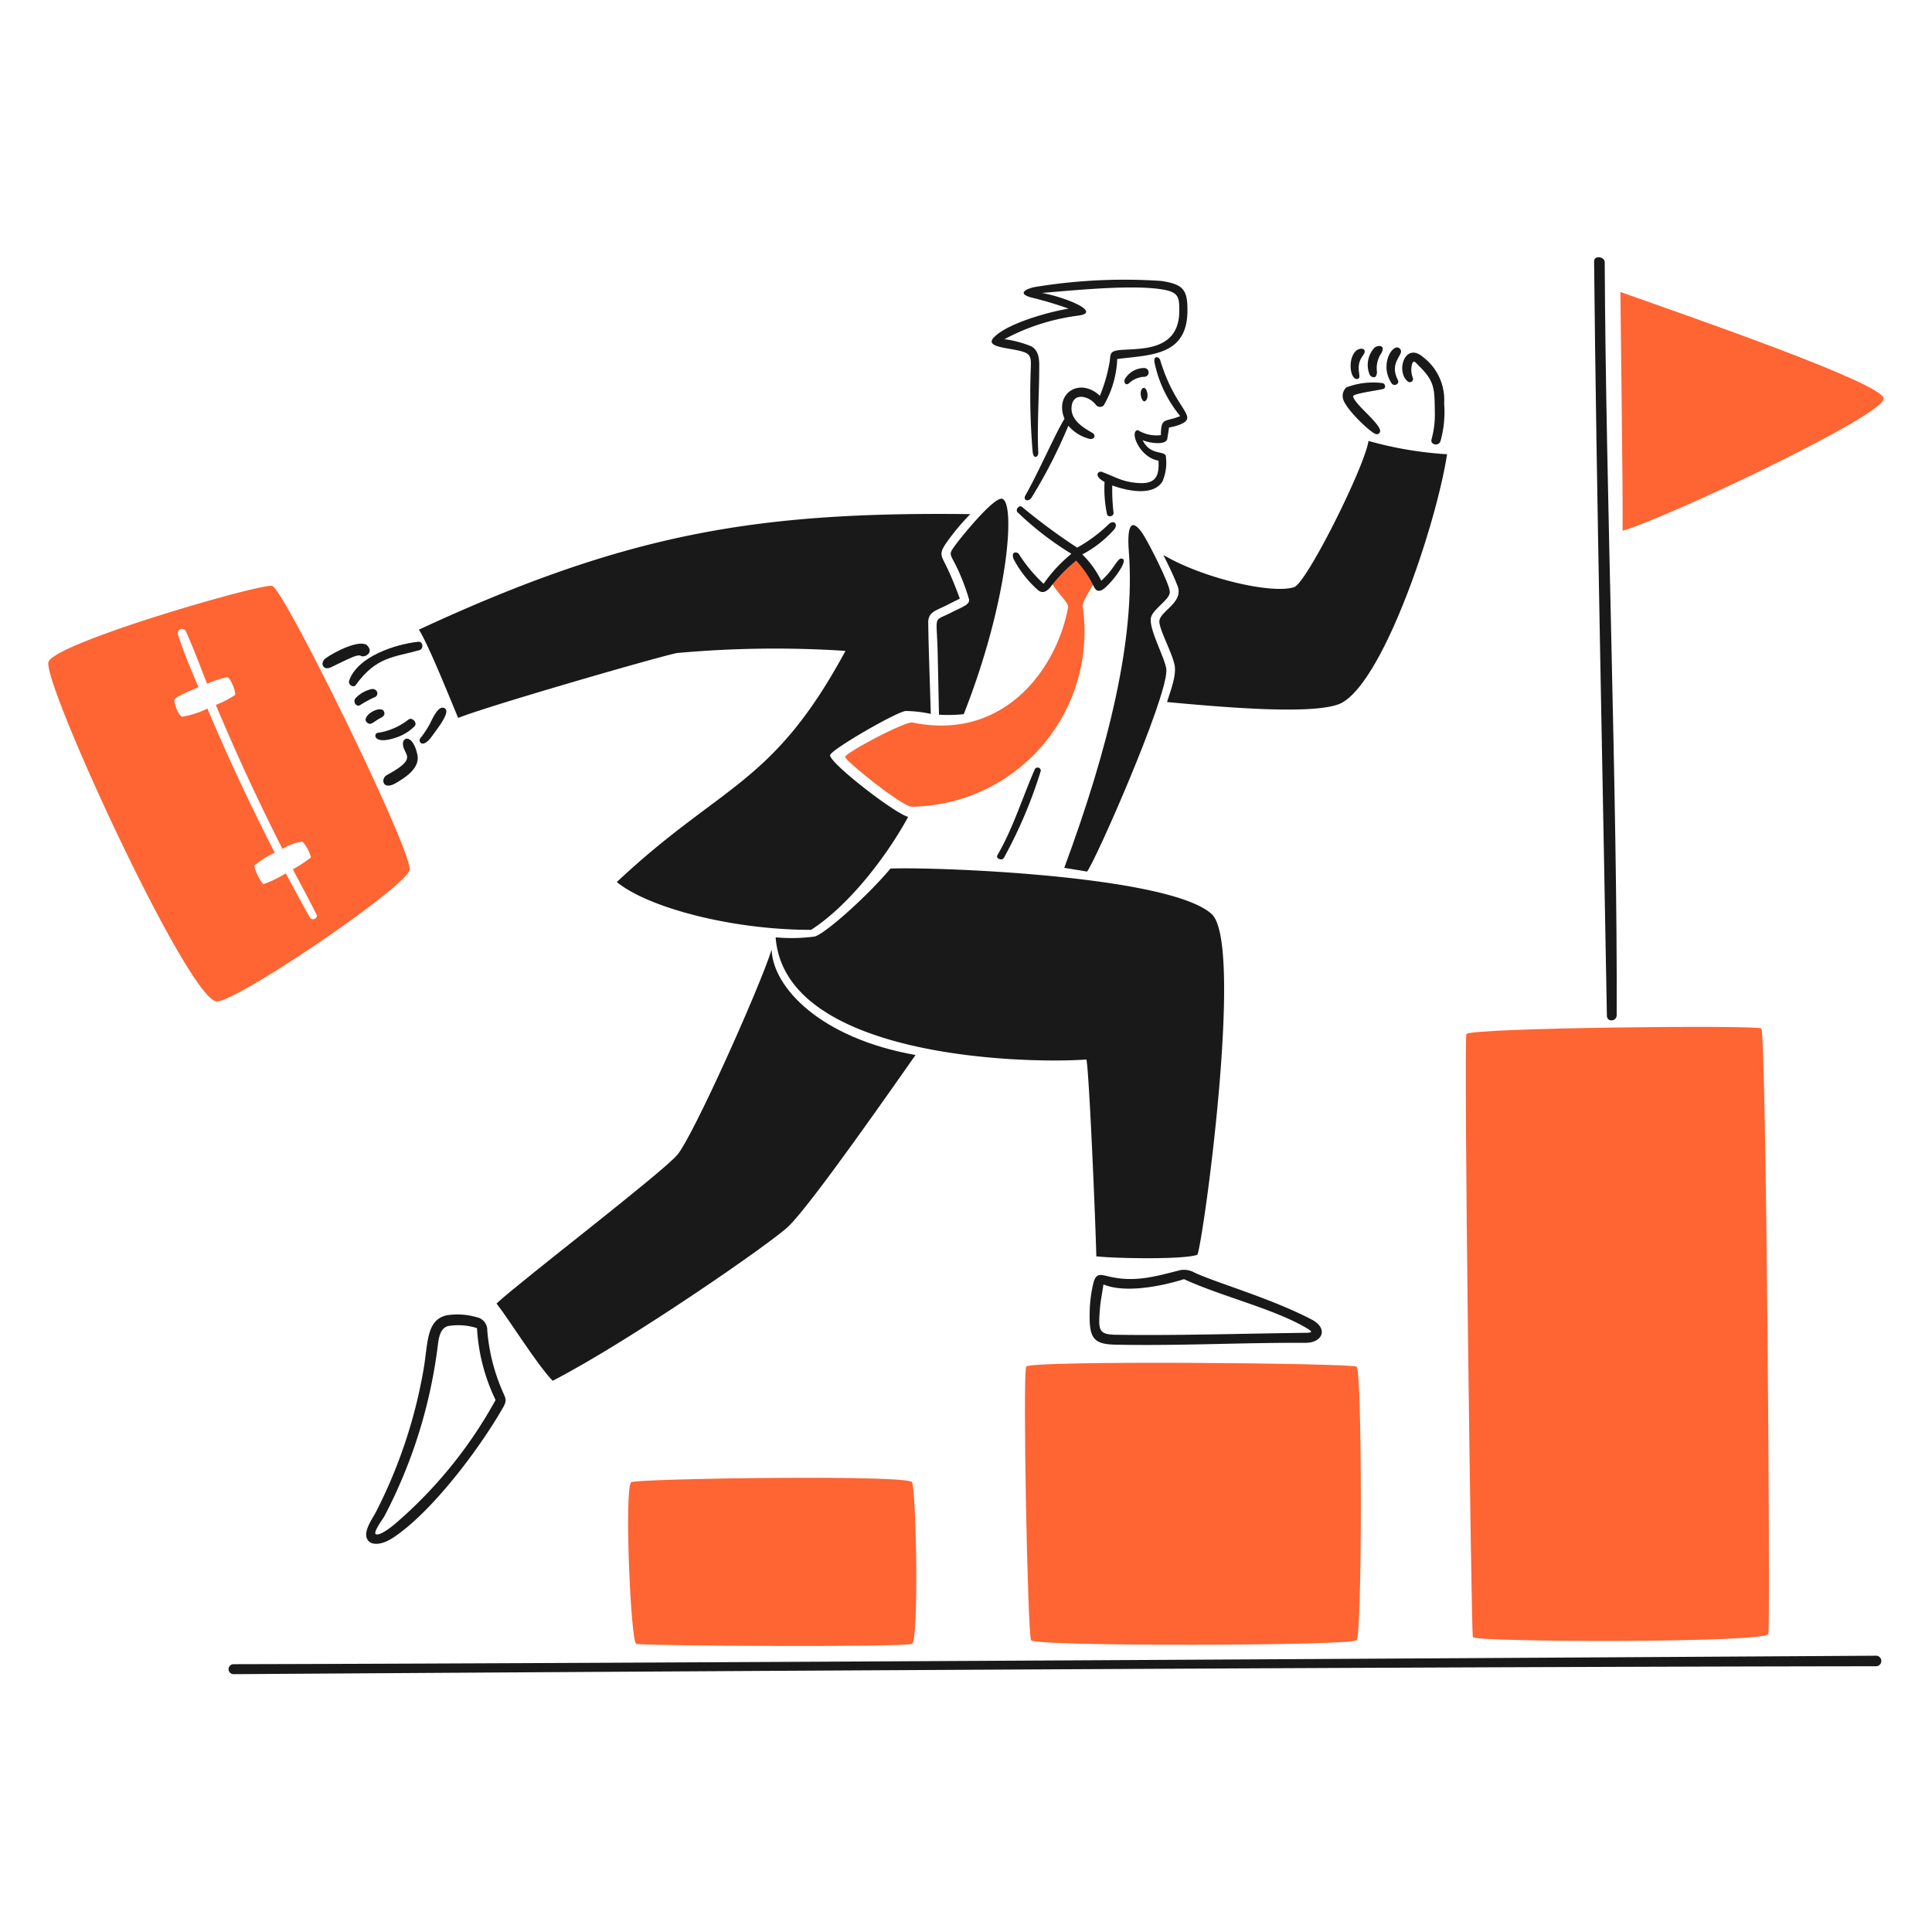 <svg viewBox="0 0 400 400" xmlns="http://www.w3.org/2000/svg" id="Get-Job-Promotion-2--Streamline-Brooklyn" height="400" width="400"><desc>Get Job Promotion 2 Streamline Illustration: https://streamlinehq.com</desc><path d="M188.818 167.022a36.258 36.258 0 0 0 35.338 -41.508c-0.174 -0.942 2.022 -3.962 2.974 -5.984a13.234 13.234 0 0 0 -4.182 -4.44 45.814 45.814 0 0 0 -5.288 5.136c0.152 1.4 3.662 4.51 3.486 5.474 -2.308 12.692 -13.23 27.8 -32.224 23.892 -1.512 -0.312 -13.944 6.31 -13.944 7.112s11.934 10.398 13.84 10.318Z" fill="#ff6433" stroke-width="2"/><path d="M56.412 121.33c-1.56 -0.832 -45.318 11.812 -46.378 15.746 -1.186 4.4 28.47 68.91 34.676 70.236 3.428 0.732 39.336 -23.6 40.08 -27.2S59.242 122.838 56.412 121.33Zm6.2 52.92a7.658 7.658 0 0 1 1.768 3.266 24.31 24.31 0 0 1 -3.754 2.452c1.638 3.114 3.32 6.212 4.904 9.354 0.4 0.79 -0.94 1.4 -1.348 0.674 -1.724 -3.036 -3.358 -6.124 -5.032 -9.18a22.332 22.332 0 0 1 -4.648 2.244 9.856 9.856 0 0 1 -1.872 -3.812 16.952 16.952 0 0 1 4.254 -2.696c-5.056 -9.902 -9.646 -19.662 -13.944 -29.854a18.098 18.098 0 0 1 -5.242 1.686c-0.87 -0.362 -1.534 -2.638 -1.616 -3.302s2.4 -1.708 5 -2.8c-1.51 -3.614 -3.068 -7.262 -4.266 -11a0.884 0.884 0 0 1 1.662 -0.57c1.612 3.542 2.952 7.216 4.4 10.842a21.712 21.712 0 0 1 4.184 -1.36c0.662 0.152 1.836 3.08 1.616 3.672a18.484 18.484 0 0 1 -4 2.068c4.37 10.378 8.738 19.826 13.8 29.82a9.93 9.93 0 0 1 4.138 -1.504Z" fill="#ff6433" stroke-width="2"/><path d="M335.494 60.45c0 3.742 0.558 43 0.442 49.434C345.4 107.13 390.552 85.77 390 82.47s-41.178 -17.27 -54.506 -22.02Z" fill="#ff6433" stroke-width="2"/><path d="M130.69 306.866c-1.466 1.03 -0.138 33.038 1.036 33.468s55.628 0.744 57.092 0 0.882 -31.852 0 -33.468 -57.096 -0.724 -58.128 0Z" fill="#ff6433" stroke-width="2"/><path d="M212.454 282.95c-0.73 1.756 0.29 55.338 1.022 56.652s66.238 1.162 67.4 0 1.162 -55.92 0 -56.652 -67.862 -1.35 -68.422 0Z" fill="#ff6433" stroke-width="2"/><path d="M303.6 214.098c-0.588 1.322 1.018 123.108 1.326 124.842 0.19 1.068 60.764 1.254 61.2 -0.652s-0.442 -124.632 -1.464 -125.364 -60.462 -0.142 -61.062 1.174Z" fill="#ff6433" stroke-width="2"/><path d="M48.358 344.552a1.034 1.034 0 1 0 0 2.068s227.278 -1.528 340.058 -1.638a1.092 1.092 0 1 0 0 -2.184c0.204 0.002 -259.062 1.59 -340.058 1.754Z" fill="#191919" stroke-width="2"/><path d="M242.2 122.6c0.058 -1.556 -4.494 -10.452 -5.646 -12.144 -2.064 -3.032 -3.312 -2.324 -2.836 3.824 1.374 17.78 -4.126 40.4 -13.376 65.4 1.162 0.2 3.8 0.6 4.73 0.766 1.86 -2.452 16.4 -35.524 16.42 -41.624 0 -2.186 -3.88 -8.766 -3.16 -11.098 0.54 -1.748 3.812 -3.536 3.868 -5.124Z" fill="#191919" stroke-width="2"/><path d="M163.276 253.876c4.906 -4.8 21.73 -29 26.274 -35.444 -19.662 -3.486 -29.482 -13.944 -29.8 -21.8 -2.498 7.926 -16.268 38.616 -19.488 42.428S107.648 265.334 102.8 269.878c2.648 3.382 8.366 12.632 11.62 16 15.76 -8.11 45.41 -28.626 48.856 -32.002Z" fill="#191919" stroke-width="2"/><path d="M224.934 219.362c0.582 2.79 1.906 34.154 2.046 40.754 4.114 0.442 18.174 0.698 20.918 -0.336 1.162 -2.326 9.726 -64.356 2.974 -70.526 -8.75 -8 -57.104 -9.8 -66.506 -9.426 -5.066 6.02 -13.734 13.632 -15.71 14.074a35.8 35.8 0 0 1 -8.066 0.162c1.848 24.81 50.946 26.24 64.344 25.298Z" fill="#191919" stroke-width="2"/><path d="M243.8 121.308c1.376 3.58 -4 5.31 -3.766 7.54 0.19 1.872 2.668 6.416 3.15 8.844 0.426 2.15 -0.85 5.322 -1.558 7.658 11.26 1.046 31.492 2.86 36.302 0.094 8.81 -5.066 19.478 -37.106 21.674 -51.4a76.712 76.712 0 0 1 -16.27 -2.754c-0.766 5.286 -12.778 29.4 -15.4 30.272 -4.548 1.5 -18.884 -1.826 -27.066 -6.66 1.034 2.098 2.09 4.222 2.934 6.406Z" fill="#191919" stroke-width="2"/><path d="M198.382 118.064a43.538 43.538 0 0 1 2.23 5.962c0.334 1.16 -1.614 1.734 -3.556 2.742 -4 2.074 -3.114 0.116 -2.916 8.53 0.098 4.218 0.174 8.436 0.268 12.666a29.83 29.83 0 0 0 5.124 -0.104c9.296 -23.554 10.752 -43.784 7.96 -44.588 -1.672 -0.482 -8.36 7.79 -9.412 9.2 -1.964 2.638 -1.4 1.846 0.302 5.592Z" fill="#191919" stroke-width="2"/><path d="M140.184 135.2a224.068 224.068 0 0 1 34.864 -0.442c-15.108 27.966 -25.566 27.418 -47.344 47.86 6.45 5.288 23.776 9.9 40.22 9.9 7.844 -5.054 15.63 -15.188 20.104 -23.4 -2.696 -0.6 -16.8 -11.528 -16.142 -12.852s13.502 -8.758 15.6 -9.064a26.508 26.508 0 0 1 5.228 0.6c-0.178 -6.282 -0.444 -12.576 -0.534 -18.884 -0.032 -2.266 1.664 -2.494 3.916 -3.66 0.872 -0.452 1.754 -0.884 2.626 -1.314 -0.79 -2.148 -1.626 -4.276 -2.6 -6.332 -1.244 -2.616 -1.874 -2.85 -0.094 -5.358a48.336 48.336 0 0 1 4.858 -5.81c-44.176 -0.522 -71.032 3.916 -114.156 23.916 2.2 3.486 7.158 16.07 8.134 18.278 5.81 -2.37 41.37 -12.666 45.32 -13.438Z" fill="#191919" stroke-width="2"/><path d="M216.068 120.866a30.888 30.888 0 0 1 -5.16 -6.218c-0.282 -0.38 -1.72 -0.616 -1.022 1.162a22.644 22.644 0 0 0 4.974 6.322c0.958 0.854 1.894 0.4 2.812 -0.824a31.286 31.286 0 0 1 5.148 -5.254c4.184 4.648 3.334 6.6 5.032 6.218 1.358 -0.306 5.728 -5.88 4.648 -6.532s-1.546 1.872 -4.498 4.498a19.382 19.382 0 0 0 -3.928 -5.45 23.14 23.14 0 0 0 6.73 -5.322c0.656 -1.084 -0.228 -1.8 -1.162 -1.024a31.4 31.4 0 0 1 -6.624 4.94 123.49 123.49 0 0 1 -11.412 -8.426c-0.568 -0.468 -1.418 0.488 -0.964 1.07a65.336 65.336 0 0 0 11.178 8.634 30.318 30.318 0 0 0 -5.752 6.206Z" fill="#191919" stroke-width="2"/><path d="M207.828 177.644a96.082 96.082 0 0 0 7.66 -18.058 0.664 0.664 0 0 0 -1.222 -0.372c-2.6 5.95 -4.542 12.33 -7.762 17.838 -0.406 0.692 0.884 1.216 1.324 0.592Z" fill="#191919" stroke-width="2"/><path d="M212.6 73.174c0.966 0.6 0.83 1.812 0.824 2.812a138.712 138.712 0 0 0 0.384 17.64c0.184 1.512 1.162 1.034 1.162 0.094 -0.29 -4.648 0.174 -12.318 0.186 -16.8 0 -1.848 0.244 -4.148 -1.638 -5.218a22.268 22.268 0 0 0 -5.556 -1.476 44.062 44.062 0 0 1 15.108 -4.858c5.258 -0.6 -2.116 -3.744 -7.344 -4.718 6.844 -0.558 19.488 -1.862 25.564 -0.6 2.72 0.568 2.896 1.626 2.872 4.4 -0.08 9.122 -9.692 7.462 -13.05 8.134 -1.454 0.292 -1.17 1.162 -1.372 2.324a32.926 32.926 0 0 1 -2.022 7.032c-4.2 -3.928 -9.494 -0.466 -7.322 4.764 -1.8 2.858 -5.518 11.358 -8.052 15.78 -0.666 1.162 0.558 1.442 1.162 0.64a104.636 104.636 0 0 0 7.682 -14.98 8.496 8.496 0 0 0 4.45 2.732c1.068 0.128 1.266 -0.836 0.512 -1.266 -2.026 -1.158 -4.532 -2.696 -4.288 -5.4 0.278 -3.092 3.66 -2.244 5.054 -0.362a1.082 1.082 0 0 0 1.6 0.082 20.582 20.582 0 0 0 2.79 -9.6c6.786 -0.872 14.4 -0.6 14.536 -9.786 0.07 -4.532 -0.8 -5.678 -5.414 -6.378a113.872 113.872 0 0 0 -26.286 1.278c-2.176 0.502 -3.436 1.458 -0.36 2.218a73.094 73.094 0 0 1 7.472 2.244c-4.08 0.638 -13 3.116 -15.6 6.088 -1.948 2.252 4.99 1.966 6.946 3.18Z" fill="#191919" stroke-width="2"/><path d="M237.044 76.2a4.642 4.642 0 0 0 -4.172 2.324c-0.222 0.522 0.092 1.416 0.848 0.848a5.014 5.014 0 0 1 3.382 -1.372 0.918 0.918 0 0 0 -0.058 -1.8Z" fill="#191919" stroke-width="2"/><path d="M228.688 99.786a25.64 25.64 0 0 0 0.5 6.634c0.168 0.8 1.446 0.5 1.36 -0.266a41 41 0 0 1 -0.268 -5.648c2.906 1.07 8.432 2.328 10.378 -0.8a9.626 9.626 0 0 0 0.744 -4.962c0.104 -1.732 -3.138 -0.104 -4.836 -3.626 1.222 0.6 4.884 1.164 5.114 -0.29 0.124 -0.778 0.244 -1.558 0.36 -2.324a9.956 9.956 0 0 0 2.812 -0.848c2.97 -1.638 -1.63 -3.06 -4.648 -13.108 -0.29 -0.8 -1.46 -0.948 -1.162 0.558a25.62 25.62 0 0 0 5.31 11.038c-3.09 1.314 -4 0.118 -4 3.94a7.316 7.316 0 0 1 -4.776 -1.034c-1.836 0.178 0.348 5.694 4.276 6.322 0.186 3.022 -0.5 4.8 -3.846 4.648 -3.486 -0.166 -4.8 -1.162 -7.88 -2.324 -0.786 -0.234 -1.774 0.834 0.562 2.09Z" fill="#191919" stroke-width="2"/><path d="M237.16 83c0.872 -0.72 0.256 -2.964 -0.466 -2.674 -1.044 0.426 -0.324 3.33 0.466 2.674Z" fill="#191919" stroke-width="2"/><path d="M284.932 89.884a0.686 0.686 0 0 0 0.814 -0.684c-0.152 -1.71 -5.382 -5.568 -5.6 -7.148 -0.078 -0.558 5.24 -1.246 6.2 -1.51 0.674 -0.188 0.476 -1.034 -0.07 -1.22a15.458 15.458 0 0 0 -7.518 0.882 2.326 2.326 0 0 0 -0.698 2.324c0.412 2.072 5.884 7.252 6.872 7.356Z" fill="#191919" stroke-width="2"/><path d="M285.084 76.94a5.464 5.464 0 0 1 0.696 -3.486c1.4 -2.056 -0.476 -2.116 -1.242 -1.43a5.236 5.236 0 0 0 -0.93 5.612c0.256 0.43 1.464 1.058 1.476 -0.696Z" fill="#191919" stroke-width="2"/><path d="M281.168 78.416c0.902 -0.346 -0.8 -2.4 1 -4.8 1.154 -1.53 -0.6 -1.8 -1.476 -0.93 -1.826 1.812 -1.064 6.314 0.476 5.73Z" fill="#191919" stroke-width="2"/><path d="M292.508 78.218a4.562 4.562 0 0 1 -0.244 -2.44c0.306 -1.644 0.896 -0.6 1.4 -0.128 3.486 3.324 3.318 5.032 3.4 9.482a19.4 19.4 0 0 1 -0.674 5.8c-0.34 1.168 1.464 1.546 1.848 0.4a22.43 22.43 0 0 0 0.756 -7.82 11.106 11.106 0 0 0 -4.324 -9.552c-3.764 -3.29 -5.73 2.868 -3.242 4.986a0.666 0.666 0 0 0 1.08 -0.728Z" fill="#191919" stroke-width="2"/><path d="M289.43 78.718c-1.92 -3.644 1.164 -5.2 0.568 -6.276 -1.158 -2.106 -4.678 2.668 -1.904 6.892 0.528 0.804 1.732 0.138 1.336 -0.616Z" fill="#191919" stroke-width="2"/><path d="M84.522 149.01a13.424 13.424 0 0 1 -6.4 2.732c-0.894 0.302 -0.652 2.632 4.242 0.836a9.544 9.544 0 0 0 3.4 -2.15c0.792 -0.674 -0.414 -2.098 -1.242 -1.418Z" fill="#191919" stroke-width="2"/><path d="M72.296 140.888c-0.312 0.894 0.894 1.6 1.36 0.942 4.274 -5.95 7.966 -5.726 13.19 -7.228 0.94 -0.272 0.756 -1.844 -0.268 -1.732 -4.75 0.52 -12.538 3.044 -14.282 8.018Z" fill="#191919" stroke-width="2"/><path d="M89.484 152.358c1.094 -1.546 3.776 -4.858 2.662 -5.66s-2.2 1.162 -3.15 3.184a20.916 20.916 0 0 1 -2 3c-0.478 0.592 0.456 2.346 2.488 -0.524Z" fill="#191919" stroke-width="2"/><path d="M77 142.654a6.478 6.478 0 0 0 -3.4 1.918c-0.616 0.754 0.222 1.964 1.036 1.36a24.316 24.316 0 0 1 3.102 -1.662c0.742 -0.5 0.38 -1.686 -0.738 -1.616Z" fill="#191919" stroke-width="2"/><path d="M80.094 160.468c-1.336 0.722 -0.894 3.224 1.756 1.72 2.072 -1.176 5.17 -3.184 4.566 -5.938 -0.928 -4.23 -3.034 -3.742 -3 -2.242 0.058 2.358 3.384 2.842 -3.322 6.46Z" fill="#191919" stroke-width="2"/><path d="M76.34 149.812c0.6 0.28 1.324 -0.6 2.442 -1.162 0.494 -0.244 0.988 -0.6 0.754 -1.254 -0.638 -1.796 -5.588 1.312 -3.196 2.416Z" fill="#191919" stroke-width="2"/><path d="M68.556 138.134c4.384 -2.116 5.518 -2.72 6.2 -2.324s2.708 -0.628 1.314 -2.126 -6.904 1.308 -8.67 2.626c-1.212 0.906 -0.562 2.652 1.156 1.824Z" fill="#191919" stroke-width="2"/><path d="M231 278.4c13.014 0.27 26.214 -0.442 39.276 -0.384 3.556 0.016 4.824 -2.986 1.29 -4.822 -8.622 -4.484 -19.58 -7.532 -24.286 -9.728a4.328 4.328 0 0 0 -2.906 -0.5c-5.102 1.29 -9.3 2.56 -14.6 1.36 -1.976 -0.448 -2.856 -0.844 -3.416 1.384a27.164 27.164 0 0 0 -0.744 5.81c-0.17 5.564 0.75 6.792 5.386 6.88Zm-3.302 -7.044c0.114 -1.824 0.5 -3.614 0.756 -5.426 6 2.476 16.676 -1.092 16.676 -1.092 7.82 3.59 18.37 6.056 25.216 10.028 1.6 0.93 1.4 1.062 -0.232 1.082 -12.782 0.154 -27.064 0.6 -39.08 0.4 -3.694 -0.044 -3.586 -1.09 -3.346 -4.984Z" fill="#191919" stroke-width="2"/><path d="M81.362 318.382c7.972 -5.226 17.886 -18.4 22.764 -26.924 0.93 -1.628 0.544 -1.92 -0.14 -3.546a39.338 39.338 0 0 1 -3.102 -12.468 2.698 2.698 0 0 0 -2.15 -2.72 14.33 14.33 0 0 0 -6.298 -0.4c-4.184 1 -3.8 5.636 -4.73 11.132a103.124 103.124 0 0 1 -9.832 29.506c-0.784 1.542 -3 4.43 -1.614 6.042 0.822 0.96 2.812 0.878 5.102 -0.622Zm-1.79 -4.438a103.484 103.484 0 0 0 11.086 -35.514c0.188 -1.464 0.488 -3.486 2.15 -3.892a12.712 12.712 0 0 1 5.95 0.44 39.182 39.182 0 0 0 3.846 14.876 92.314 92.314 0 0 1 -20.638 25.496c-0.452 0.386 -3.018 2.564 -4.08 2.324 -0.868 -0.198 1.468 -3.322 1.686 -3.73Z" fill="#191919" stroke-width="2"/><path d="M334.716 210.182c0.19 -43.902 -2.266 -108.954 -2.476 -155.904 0 -1.162 -2.21 -1.486 -2.2 -0.162 0.442 45.124 1.866 110.722 2.65 156.2 0.026 1.354 2.02 1.202 2.026 -0.134Z" fill="#191919" stroke-width="2"/></svg>